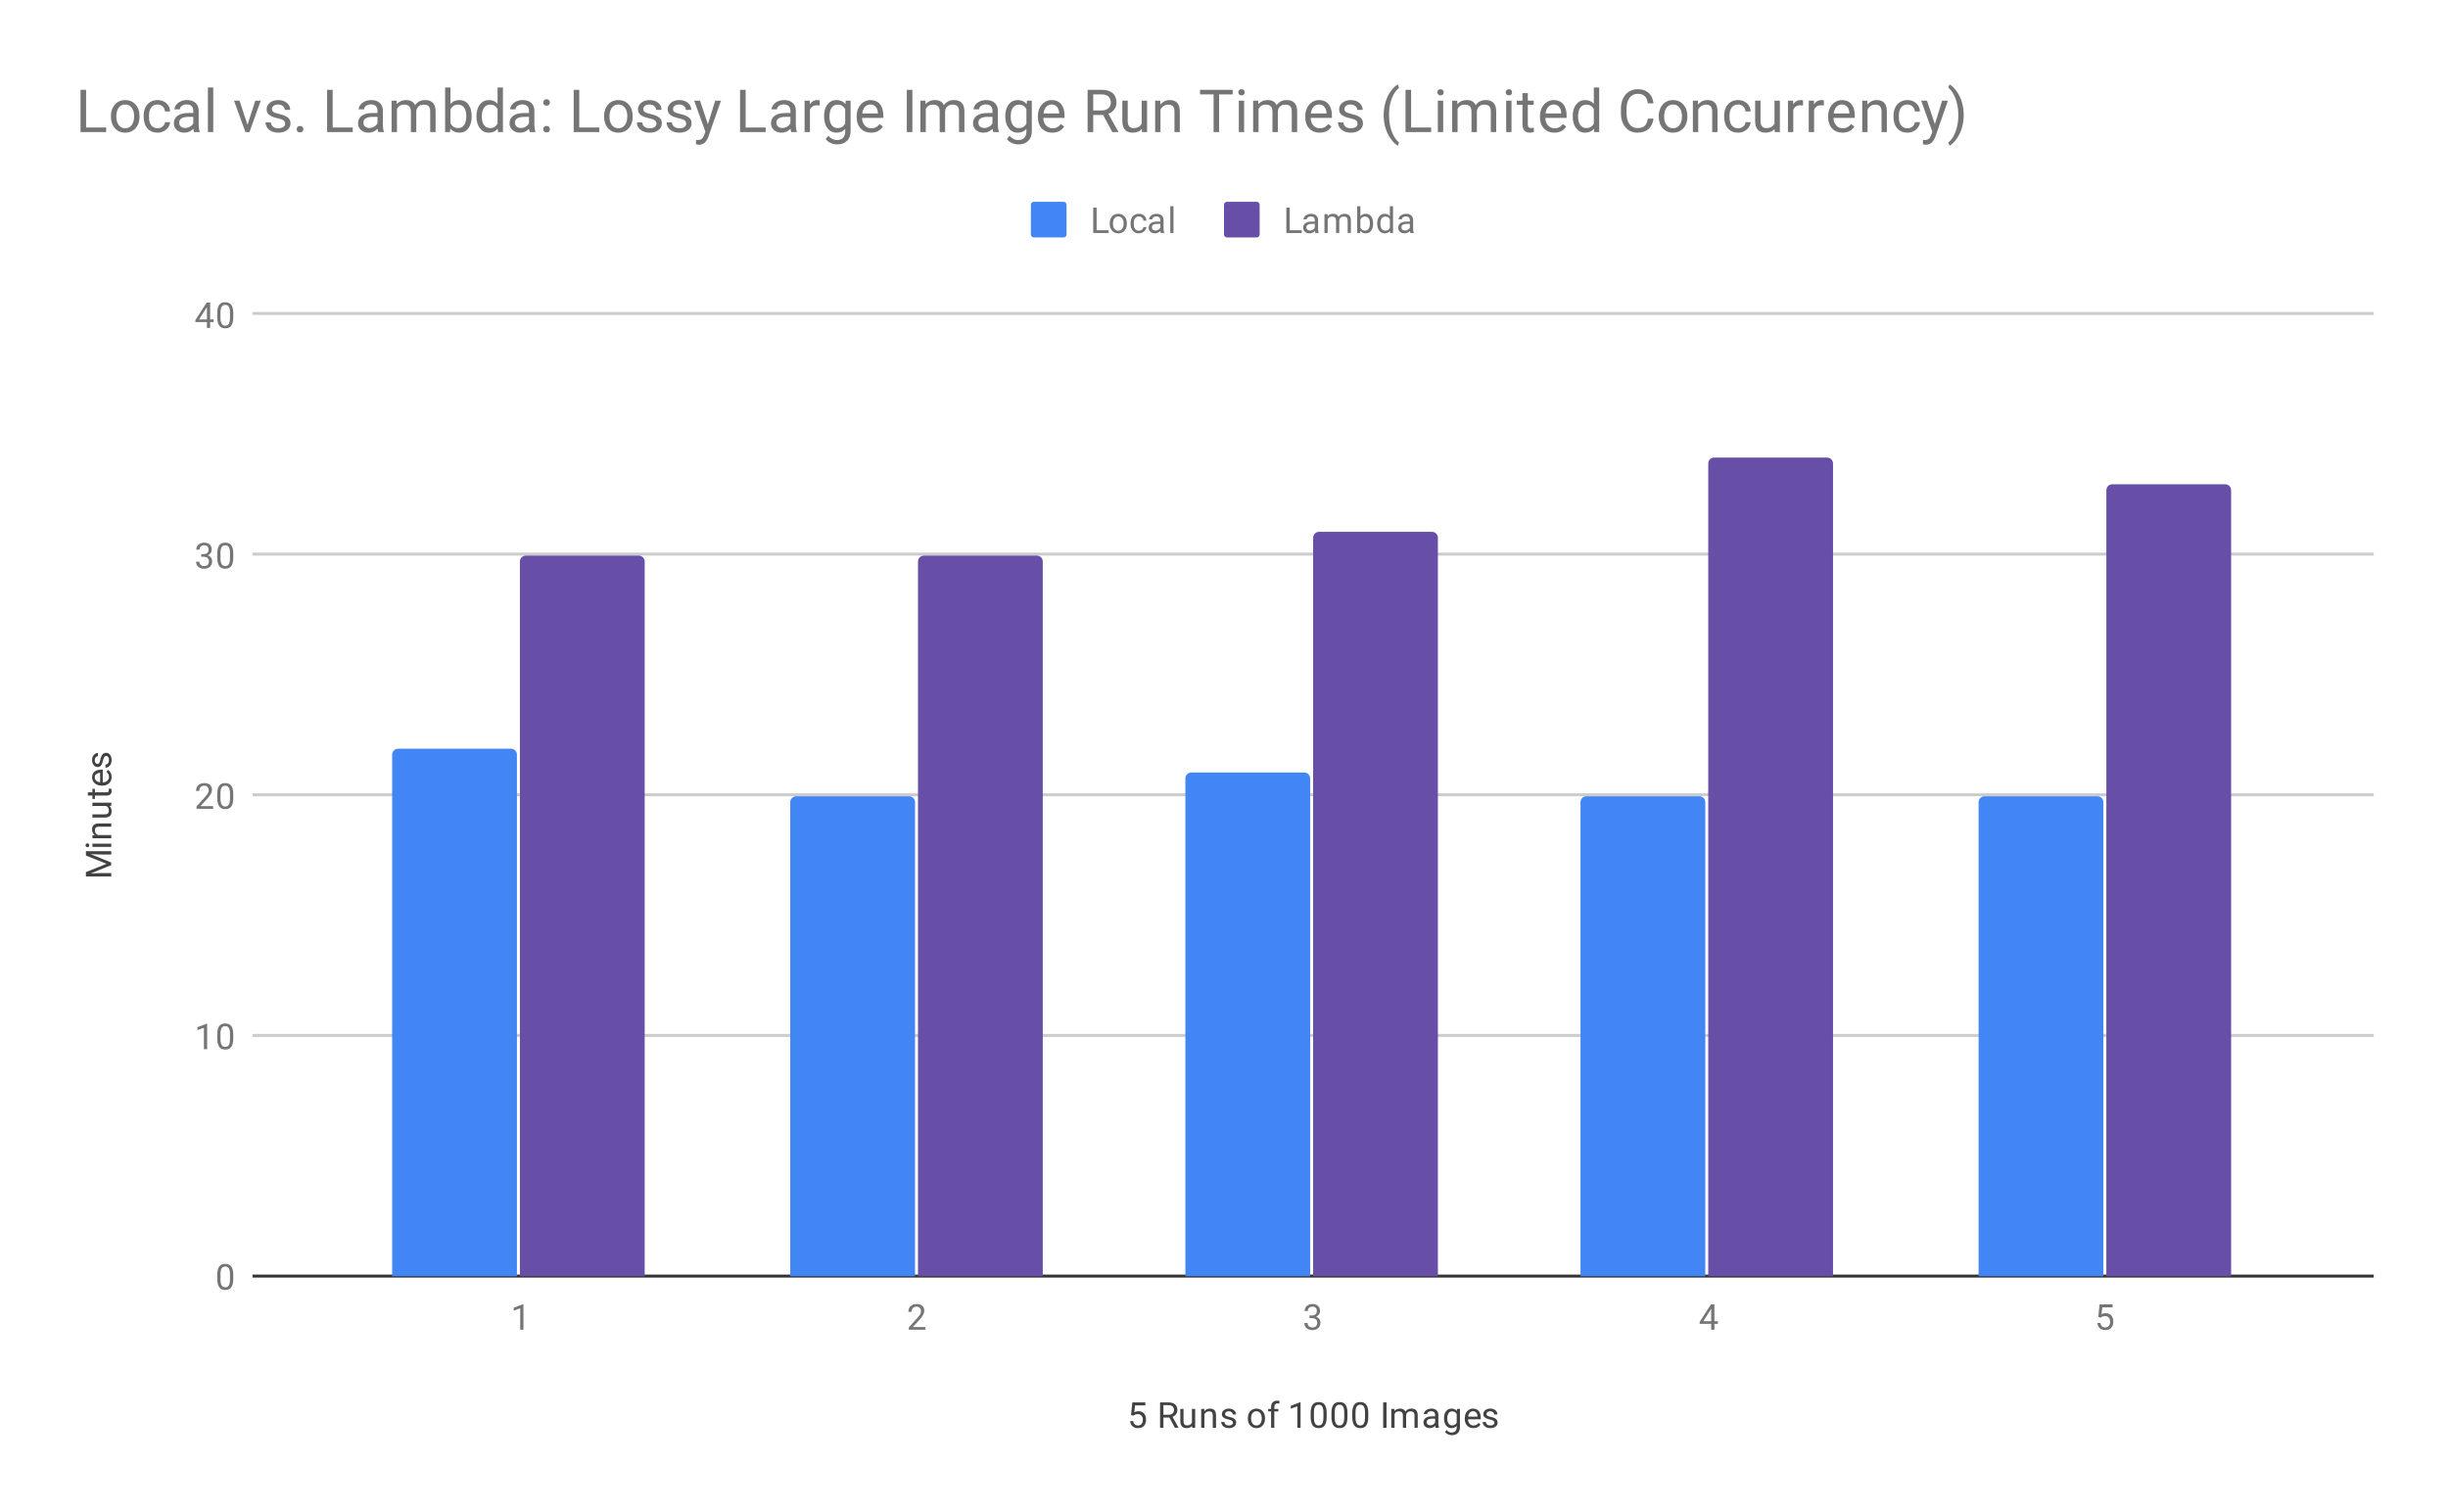 <?xml version="1.0"?>
<svg version="1.1" viewBox="0.0 0.0 824.0 509.0" fill="none" stroke="none" stroke-linecap="square" stroke-miterlimit="10" width="824" height="509" xmlns:xlink="http://www.w3.org/1999/xlink" xmlns="http://www.w3.org/2000/svg"><path fill="#ffffff" d="M0 0L824.0 0L824.0 509.0L0 509.0L0 0Z" fill-rule="nonzero"></path><path stroke="#333333" stroke-width="1.0" stroke-linecap="butt" d="M85.5 429.5L798.5 429.5" fill-rule="nonzero"></path><path stroke="#cccccc" stroke-width="1.0" stroke-linecap="butt" d="M85.5 348.5L798.5 348.5" fill-rule="nonzero"></path><path stroke="#cccccc" stroke-width="1.0" stroke-linecap="butt" d="M85.5 267.5L798.5 267.5" fill-rule="nonzero"></path><path stroke="#cccccc" stroke-width="1.0" stroke-linecap="butt" d="M85.5 186.5L798.5 186.5" fill-rule="nonzero"></path><path stroke="#cccccc" stroke-width="1.0" stroke-linecap="butt" d="M85.5 105.5L798.5 105.5" fill-rule="nonzero"></path><clipPath id="id_0"><path d="M85.45 105.883L798.55 105.883L798.55 429.55L85.45 429.55L85.45 105.883Z" clip-rule="nonzero"></path></clipPath><path stroke="#000000" stroke-width="0.0" stroke-linecap="butt" stroke-opacity="0.0" clip-path="url(#id_0)" d="M174.0 430.0L132.0 430.0L132.0 254.0C132.0 252.895 132.895 252.0 134.0 252.0L172.0 252.0C173.105 252.0 174.0 252.895 174.0 254.0Z" fill-rule="nonzero"></path><path fill="#4285f4" clip-path="url(#id_0)" d="M174.0 430.0L132.0 430.0L132.0 254.0C132.0 252.895 132.895 252.0 134.0 252.0L172.0 252.0C173.105 252.0 174.0 252.895 174.0 254.0Z" fill-rule="nonzero"></path><path stroke="#000000" stroke-width="0.0" stroke-linecap="butt" stroke-opacity="0.0" clip-path="url(#id_0)" d="M308.0 430.0L266.0 430.0L266.0 270.0C266.0 268.895 266.895 268.0 268.0 268.0L306.0 268.0C307.105 268.0 308.0 268.895 308.0 270.0Z" fill-rule="nonzero"></path><path fill="#4285f4" clip-path="url(#id_0)" d="M308.0 430.0L266.0 430.0L266.0 270.0C266.0 268.895 266.895 268.0 268.0 268.0L306.0 268.0C307.105 268.0 308.0 268.895 308.0 270.0Z" fill-rule="nonzero"></path><path stroke="#000000" stroke-width="0.0" stroke-linecap="butt" stroke-opacity="0.0" clip-path="url(#id_0)" d="M441.0 430.0L399.0 430.0L399.0 262.0C399.0 260.895 399.895 260.0 401.0 260.0L439.0 260.0C440.105 260.0 441.0 260.895 441.0 262.0Z" fill-rule="nonzero"></path><path fill="#4285f4" clip-path="url(#id_0)" d="M441.0 430.0L399.0 430.0L399.0 262.0C399.0 260.895 399.895 260.0 401.0 260.0L439.0 260.0C440.105 260.0 441.0 260.895 441.0 262.0Z" fill-rule="nonzero"></path><path stroke="#000000" stroke-width="0.0" stroke-linecap="butt" stroke-opacity="0.0" clip-path="url(#id_0)" d="M574.0 430.0L532.0 430.0L532.0 270.0C532.0 268.895 532.895 268.0 534.0 268.0L572.0 268.0C573.105 268.0 574.0 268.895 574.0 270.0Z" fill-rule="nonzero"></path><path fill="#4285f4" clip-path="url(#id_0)" d="M574.0 430.0L532.0 430.0L532.0 270.0C532.0 268.895 532.895 268.0 534.0 268.0L572.0 268.0C573.105 268.0 574.0 268.895 574.0 270.0Z" fill-rule="nonzero"></path><path stroke="#000000" stroke-width="0.0" stroke-linecap="butt" stroke-opacity="0.0" clip-path="url(#id_0)" d="M708.0 430.0L666.0 430.0L666.0 270.0C666.0 268.895 666.895 268.0 668.0 268.0L706.0 268.0C707.105 268.0 708.0 268.895 708.0 270.0Z" fill-rule="nonzero"></path><path fill="#4285f4" clip-path="url(#id_0)" d="M708.0 430.0L666.0 430.0L666.0 270.0C666.0 268.895 666.895 268.0 668.0 268.0L706.0 268.0C707.105 268.0 708.0 268.895 708.0 270.0Z" fill-rule="nonzero"></path><path stroke="#000000" stroke-width="0.0" stroke-linecap="butt" stroke-opacity="0.0" clip-path="url(#id_0)" d="M217.0 430.0L175.0 430.0L175.0 189.0C175.0 187.895 175.895 187.0 177.0 187.0L215.0 187.0C216.105 187.0 217.0 187.895 217.0 189.0Z" fill-rule="nonzero"></path><path fill="#674ea7" clip-path="url(#id_0)" d="M217.0 430.0L175.0 430.0L175.0 189.0C175.0 187.895 175.895 187.0 177.0 187.0L215.0 187.0C216.105 187.0 217.0 187.895 217.0 189.0Z" fill-rule="nonzero"></path><path stroke="#000000" stroke-width="0.0" stroke-linecap="butt" stroke-opacity="0.0" clip-path="url(#id_0)" d="M351.0 430.0L309.0 430.0L309.0 189.0C309.0 187.895 309.895 187.0 311.0 187.0L349.0 187.0C350.105 187.0 351.0 187.895 351.0 189.0Z" fill-rule="nonzero"></path><path fill="#674ea7" clip-path="url(#id_0)" d="M351.0 430.0L309.0 430.0L309.0 189.0C309.0 187.895 309.895 187.0 311.0 187.0L349.0 187.0C350.105 187.0 351.0 187.895 351.0 189.0Z" fill-rule="nonzero"></path><path stroke="#000000" stroke-width="0.0" stroke-linecap="butt" stroke-opacity="0.0" clip-path="url(#id_0)" d="M484.0 430.0L442.0 430.0L442.0 181.0C442.0 179.895 442.895 179.0 444.0 179.0L482.0 179.0C483.105 179.0 484.0 179.895 484.0 181.0Z" fill-rule="nonzero"></path><path fill="#674ea7" clip-path="url(#id_0)" d="M484.0 430.0L442.0 430.0L442.0 181.0C442.0 179.895 442.895 179.0 444.0 179.0L482.0 179.0C483.105 179.0 484.0 179.895 484.0 181.0Z" fill-rule="nonzero"></path><path stroke="#000000" stroke-width="0.0" stroke-linecap="butt" stroke-opacity="0.0" clip-path="url(#id_0)" d="M617.0 430.0L575.0 430.0L575.0 156.0C575.0 154.895 575.895 154.0 577.0 154.0L615.0 154.0C616.105 154.0 617.0 154.895 617.0 156.0Z" fill-rule="nonzero"></path><path fill="#674ea7" clip-path="url(#id_0)" d="M617.0 430.0L575.0 430.0L575.0 156.0C575.0 154.895 575.895 154.0 577.0 154.0L615.0 154.0C616.105 154.0 617.0 154.895 617.0 156.0Z" fill-rule="nonzero"></path><path stroke="#000000" stroke-width="0.0" stroke-linecap="butt" stroke-opacity="0.0" clip-path="url(#id_0)" d="M751.0 430.0L709.0 430.0L709.0 165.0C709.0 163.895 709.895 163.0 711.0 163.0L749.0 163.0C750.105 163.0 751.0 163.895 751.0 165.0Z" fill-rule="nonzero"></path><path fill="#674ea7" clip-path="url(#id_0)" d="M751.0 430.0L709.0 430.0L709.0 165.0C709.0 163.895 709.895 163.0 711.0 163.0L749.0 163.0C750.105 163.0 751.0 163.895 751.0 165.0Z" fill-rule="nonzero"></path><path fill="#424242" d="M380.703 476.269L381.141 472.019L385.516 472.019L385.516 473.019L382.062 473.019L381.797 475.347Q382.438 474.972 383.234 474.972Q384.391 474.972 385.078 475.753Q385.766 476.519 385.766 477.831Q385.766 479.144 385.047 479.909Q384.344 480.675 383.062 480.675Q381.938 480.675 381.219 480.05Q380.5 479.409 380.406 478.3L381.422 478.3Q381.531 479.034 381.953 479.409Q382.375 479.784 383.062 479.784Q383.812 479.784 384.25 479.269Q384.688 478.753 384.688 477.847Q384.688 476.988 384.219 476.472Q383.75 475.956 382.969 475.956Q382.266 475.956 381.859 476.253L381.578 476.488L380.703 476.269ZM393.625 477.097L391.609 477.097L391.609 480.55L390.484 480.55L390.484 472.019L393.312 472.019Q394.75 472.019 395.516 472.675Q396.297 473.331 396.297 474.581Q396.297 475.378 395.859 475.972Q395.438 476.566 394.672 476.863L396.672 480.472L396.672 480.55L395.469 480.55L393.625 477.097ZM391.609 476.175L393.344 476.175Q394.188 476.175 394.672 475.753Q395.172 475.316 395.172 474.581Q395.172 473.8 394.703 473.378Q394.234 472.956 393.344 472.941L391.609 472.941L391.609 476.175ZM401.234 479.925Q400.609 480.675 399.375 480.675Q398.359 480.675 397.828 480.081Q397.297 479.488 397.297 478.331L397.297 474.206L398.375 474.206L398.375 478.3Q398.375 479.753 399.547 479.753Q400.797 479.753 401.203 478.816L401.203 474.206L402.297 474.206L402.297 480.55L401.266 480.55L401.234 479.925ZM405.344 474.206L405.375 475.003Q406.109 474.097 407.281 474.097Q409.297 474.097 409.312 476.363L409.312 480.55L408.219 480.55L408.219 476.347Q408.219 475.675 407.906 475.347Q407.609 475.019 406.953 475.019Q406.422 475.019 406.016 475.3Q405.625 475.581 405.406 476.034L405.406 480.55L404.328 480.55L404.328 474.206L405.344 474.206ZM415.016 478.863Q415.016 478.425 414.672 478.191Q414.344 477.941 413.516 477.769Q412.703 477.597 412.219 477.347Q411.734 477.097 411.5 476.769Q411.281 476.425 411.281 475.956Q411.281 475.175 411.938 474.644Q412.594 474.097 413.625 474.097Q414.703 474.097 415.359 474.659Q416.031 475.206 416.031 476.066L414.953 476.066Q414.953 475.628 414.562 475.316Q414.188 474.988 413.625 474.988Q413.031 474.988 412.688 475.253Q412.359 475.503 412.359 475.909Q412.359 476.3 412.672 476.503Q412.984 476.706 413.797 476.894Q414.609 477.066 415.109 477.316Q415.609 477.566 415.844 477.925Q416.094 478.284 416.094 478.784Q416.094 479.644 415.406 480.159Q414.734 480.675 413.656 480.675Q412.891 480.675 412.297 480.409Q411.719 480.128 411.391 479.644Q411.062 479.159 411.062 478.597L412.141 478.597Q412.172 479.144 412.578 479.472Q412.984 479.784 413.656 479.784Q414.266 479.784 414.641 479.534Q415.016 479.284 415.016 478.863ZM420.031 477.316Q420.031 476.394 420.391 475.644Q420.766 474.894 421.422 474.503Q422.078 474.097 422.906 474.097Q424.203 474.097 425.0 474.988Q425.812 475.878 425.812 477.378L425.812 477.456Q425.812 478.378 425.453 479.113Q425.094 479.847 424.438 480.269Q423.781 480.675 422.922 480.675Q421.641 480.675 420.828 479.784Q420.031 478.878 420.031 477.394L420.031 477.316ZM421.125 477.456Q421.125 478.503 421.609 479.144Q422.109 479.784 422.922 479.784Q423.75 479.784 424.234 479.144Q424.719 478.488 424.719 477.316Q424.719 476.284 424.219 475.644Q423.734 474.988 422.906 474.988Q422.109 474.988 421.609 475.628Q421.125 476.253 421.125 477.456ZM427.859 480.55L427.859 475.05L426.859 475.05L426.859 474.206L427.859 474.206L427.859 473.566Q427.859 472.534 428.391 471.988Q428.938 471.425 429.938 471.425Q430.312 471.425 430.688 471.519L430.625 472.409Q430.344 472.347 430.047 472.347Q429.516 472.347 429.219 472.659Q428.938 472.972 428.938 473.534L428.938 474.206L430.297 474.206L430.297 475.05L428.938 475.05L428.938 480.55L427.859 480.55ZM437.766 480.55L436.688 480.55L436.688 473.331L434.5 474.128L434.5 473.144L437.609 471.972L437.766 471.972L437.766 480.55ZM446.562 476.909Q446.562 478.816 445.906 479.753Q445.266 480.675 443.875 480.675Q442.516 480.675 441.859 479.769Q441.203 478.863 441.172 477.05L441.172 475.613Q441.172 473.722 441.812 472.816Q442.469 471.894 443.859 471.894Q445.234 471.894 445.891 472.784Q446.547 473.659 446.562 475.503L446.562 476.909ZM445.469 475.425Q445.469 474.05 445.078 473.425Q444.703 472.784 443.859 472.784Q443.031 472.784 442.641 473.425Q442.266 474.05 442.266 475.347L442.266 477.081Q442.266 478.456 442.656 479.128Q443.062 479.784 443.875 479.784Q444.672 479.784 445.062 479.159Q445.453 478.534 445.469 477.206L445.469 475.425ZM453.562 476.909Q453.562 478.816 452.906 479.753Q452.266 480.675 450.875 480.675Q449.516 480.675 448.859 479.769Q448.203 478.863 448.172 477.05L448.172 475.613Q448.172 473.722 448.812 472.816Q449.469 471.894 450.859 471.894Q452.234 471.894 452.891 472.784Q453.547 473.659 453.562 475.503L453.562 476.909ZM452.469 475.425Q452.469 474.05 452.078 473.425Q451.703 472.784 450.859 472.784Q450.031 472.784 449.641 473.425Q449.266 474.05 449.266 475.347L449.266 477.081Q449.266 478.456 449.656 479.128Q450.062 479.784 450.875 479.784Q451.672 479.784 452.062 479.159Q452.453 478.534 452.469 477.206L452.469 475.425ZM460.562 476.909Q460.562 478.816 459.906 479.753Q459.266 480.675 457.875 480.675Q456.516 480.675 455.859 479.769Q455.203 478.863 455.172 477.05L455.172 475.613Q455.172 473.722 455.812 472.816Q456.469 471.894 457.859 471.894Q459.234 471.894 459.891 472.784Q460.547 473.659 460.562 475.503L460.562 476.909ZM459.469 475.425Q459.469 474.05 459.078 473.425Q458.703 472.784 457.859 472.784Q457.031 472.784 456.641 473.425Q456.266 474.05 456.266 475.347L456.266 477.081Q456.266 478.456 456.656 479.128Q457.062 479.784 457.875 479.784Q458.672 479.784 459.062 479.159Q459.453 478.534 459.469 477.206L459.469 475.425ZM466.703 480.55L465.578 480.55L465.578 472.019L466.703 472.019L466.703 480.55ZM469.344 474.206L469.375 474.909Q470.062 474.097 471.25 474.097Q472.578 474.097 473.062 475.113Q473.375 474.659 473.875 474.378Q474.391 474.097 475.078 474.097Q477.172 474.097 477.203 476.3L477.203 480.55L476.125 480.55L476.125 476.363Q476.125 475.691 475.812 475.363Q475.5 475.019 474.766 475.019Q474.156 475.019 473.75 475.378Q473.359 475.738 473.297 476.347L473.297 480.55L472.219 480.55L472.219 476.394Q472.219 475.019 470.859 475.019Q469.797 475.019 469.406 475.925L469.406 480.55L468.312 480.55L468.312 474.206L469.344 474.206ZM483.234 480.55Q483.141 480.363 483.078 479.878Q482.328 480.675 481.281 480.675Q480.344 480.675 479.734 480.144Q479.141 479.613 479.141 478.784Q479.141 477.8 479.891 477.253Q480.641 476.706 482.016 476.706L483.062 476.706L483.062 476.206Q483.062 475.644 482.719 475.316Q482.391 474.972 481.719 474.972Q481.141 474.972 480.75 475.269Q480.359 475.55 480.359 475.972L479.266 475.972Q479.266 475.488 479.594 475.05Q479.938 474.613 480.516 474.363Q481.094 474.097 481.781 474.097Q482.891 474.097 483.5 474.644Q484.125 475.191 484.156 476.144L484.156 479.066Q484.156 479.941 484.375 480.456L484.375 480.55L483.234 480.55ZM481.438 479.722Q481.953 479.722 482.406 479.456Q482.859 479.191 483.062 478.769L483.062 477.472L482.219 477.472Q480.219 477.472 480.219 478.644Q480.219 479.144 480.562 479.441Q480.906 479.722 481.438 479.722ZM486.062 477.331Q486.062 475.847 486.75 474.972Q487.438 474.097 488.562 474.097Q489.719 474.097 490.375 474.909L490.422 474.206L491.422 474.206L491.422 480.394Q491.422 481.628 490.688 482.331Q489.953 483.05 488.734 483.05Q488.047 483.05 487.391 482.753Q486.734 482.456 486.391 481.956L486.953 481.3Q487.641 482.159 488.656 482.159Q489.438 482.159 489.875 481.706Q490.328 481.269 490.328 480.456L490.328 479.909Q489.672 480.675 488.547 480.675Q487.438 480.675 486.75 479.784Q486.062 478.878 486.062 477.331ZM487.156 477.456Q487.156 478.519 487.594 479.144Q488.031 479.753 488.828 479.753Q489.844 479.753 490.328 478.816L490.328 475.925Q489.828 475.019 488.828 475.019Q488.047 475.019 487.594 475.628Q487.156 476.238 487.156 477.456ZM495.953 480.675Q494.656 480.675 493.844 479.831Q493.047 478.972 493.047 477.55L493.047 477.363Q493.047 476.409 493.406 475.675Q493.766 474.925 494.406 474.519Q495.062 474.097 495.812 474.097Q497.047 474.097 497.734 474.909Q498.422 475.722 498.422 477.238L498.422 477.691L494.125 477.691Q494.156 478.628 494.672 479.206Q495.203 479.784 496.016 479.784Q496.578 479.784 496.969 479.55Q497.375 479.316 497.688 478.925L498.344 479.441Q497.547 480.675 495.953 480.675ZM495.812 474.988Q495.156 474.988 494.703 475.472Q494.266 475.941 494.172 476.8L497.344 476.8L497.344 476.722Q497.297 475.894 496.891 475.441Q496.5 474.988 495.812 474.988ZM503.016 478.863Q503.016 478.425 502.672 478.191Q502.344 477.941 501.516 477.769Q500.703 477.597 500.219 477.347Q499.734 477.097 499.5 476.769Q499.281 476.425 499.281 475.956Q499.281 475.175 499.938 474.644Q500.594 474.097 501.625 474.097Q502.703 474.097 503.359 474.659Q504.031 475.206 504.031 476.066L502.953 476.066Q502.953 475.628 502.562 475.316Q502.188 474.988 501.625 474.988Q501.031 474.988 500.688 475.253Q500.359 475.503 500.359 475.909Q500.359 476.3 500.672 476.503Q500.984 476.706 501.797 476.894Q502.609 477.066 503.109 477.316Q503.609 477.566 503.844 477.925Q504.094 478.284 504.094 478.784Q504.094 479.644 503.406 480.159Q502.734 480.675 501.656 480.675Q500.891 480.675 500.297 480.409Q499.719 480.128 499.391 479.644Q499.062 479.159 499.062 478.597L500.141 478.597Q500.172 479.144 500.578 479.472Q500.984 479.784 501.656 479.784Q502.266 479.784 502.641 479.534Q503.016 479.284 503.016 478.863Z" fill-rule="nonzero"></path><path fill="#424242" d="M28.919 293.529L35.872 290.732L28.919 287.951L28.919 286.482L37.45 286.482L37.45 287.607L34.122 287.607L30.544 287.498L37.45 290.31L37.45 291.17L30.559 293.967L34.122 293.857L37.45 293.857L37.45 294.982L28.919 294.982L28.919 293.529ZM37.45 283.967L37.45 285.045L31.106 285.045L31.106 283.967L37.45 283.967ZM29.434 285.139Q29.169 285.139 28.981 284.982Q28.794 284.81 28.794 284.498Q28.794 284.185 28.981 284.029Q29.169 283.857 29.434 283.857Q29.684 283.857 29.872 284.029Q30.044 284.185 30.044 284.498Q30.044 284.81 29.872 284.982Q29.684 285.139 29.434 285.139ZM31.106 281.123L31.903 281.092Q30.997 280.357 30.997 279.185Q30.997 277.17 33.262 277.154L37.45 277.154L37.45 278.248L33.247 278.248Q32.575 278.248 32.247 278.56Q31.919 278.857 31.919 279.514Q31.919 280.045 32.2 280.451Q32.481 280.842 32.934 281.06L37.45 281.06L37.45 282.139L31.106 282.139L31.106 281.123ZM36.825 271.232Q37.575 271.857 37.575 273.092Q37.575 274.107 36.981 274.639Q36.387 275.17 35.231 275.17L31.106 275.17L31.106 274.092L35.2 274.092Q36.653 274.092 36.653 272.92Q36.653 271.67 35.716 271.264L31.106 271.264L31.106 270.17L37.45 270.17L37.45 271.201L36.825 271.232ZM29.575 266.67L31.106 266.67L31.106 265.498L31.95 265.498L31.95 266.67L35.872 266.67Q36.262 266.67 36.45 266.514Q36.637 266.357 36.637 265.982Q36.637 265.795 36.575 265.467L37.45 265.467Q37.575 265.889 37.575 266.295Q37.575 267.014 37.137 267.389Q36.684 267.764 35.872 267.764L31.95 267.764L31.95 268.92L31.106 268.92L31.106 267.764L29.575 267.764L29.575 266.67ZM37.575 261.514Q37.575 262.81 36.731 263.623Q35.872 264.42 34.45 264.42L34.262 264.42Q33.309 264.42 32.575 264.06Q31.825 263.701 31.419 263.06Q30.997 262.404 30.997 261.654Q30.997 260.42 31.809 259.732Q32.622 259.045 34.137 259.045L34.591 259.045L34.591 263.342Q35.528 263.31 36.106 262.795Q36.684 262.264 36.684 261.451Q36.684 260.889 36.45 260.498Q36.216 260.092 35.825 259.779L36.341 259.123Q37.575 259.92 37.575 261.514ZM31.887 261.654Q31.887 262.31 32.372 262.764Q32.841 263.201 33.7 263.295L33.7 260.123L33.622 260.123Q32.794 260.17 32.341 260.576Q31.887 260.967 31.887 261.654ZM35.762 254.451Q35.325 254.451 35.091 254.795Q34.841 255.123 34.669 255.951Q34.497 256.764 34.247 257.248Q33.997 257.732 33.669 257.967Q33.325 258.185 32.856 258.185Q32.075 258.185 31.544 257.529Q30.997 256.873 30.997 255.842Q30.997 254.764 31.559 254.107Q32.106 253.435 32.966 253.435L32.966 254.514Q32.528 254.514 32.216 254.904Q31.887 255.279 31.887 255.842Q31.887 256.435 32.153 256.779Q32.403 257.107 32.809 257.107Q33.2 257.107 33.403 256.795Q33.606 256.482 33.794 255.67Q33.966 254.857 34.216 254.357Q34.466 253.857 34.825 253.623Q35.184 253.373 35.684 253.373Q36.544 253.373 37.059 254.06Q37.575 254.732 37.575 255.81Q37.575 256.576 37.309 257.17Q37.028 257.748 36.544 258.076Q36.059 258.404 35.497 258.404L35.497 257.326Q36.044 257.295 36.372 256.889Q36.684 256.482 36.684 255.81Q36.684 255.201 36.434 254.826Q36.184 254.451 35.762 254.451Z" fill-rule="nonzero"></path><path fill="#757575" d="M78.513 430.409Q78.513 432.316 77.856 433.253Q77.216 434.175 75.825 434.175Q74.466 434.175 73.809 433.269Q73.153 432.363 73.122 430.55L73.122 429.113Q73.122 427.222 73.763 426.316Q74.419 425.394 75.809 425.394Q77.184 425.394 77.841 426.284Q78.497 427.159 78.513 429.003L78.513 430.409ZM77.419 428.925Q77.419 427.55 77.028 426.925Q76.653 426.284 75.809 426.284Q74.981 426.284 74.591 426.925Q74.216 427.55 74.216 428.847L74.216 430.581Q74.216 431.956 74.606 432.628Q75.013 433.284 75.825 433.284Q76.622 433.284 77.013 432.659Q77.403 432.034 77.419 430.706L77.419 428.925Z" fill-rule="nonzero"></path><path fill="#757575" d="M69.716 353.133L68.638 353.133L68.638 345.915L66.45 346.711L66.45 345.727L69.559 344.555L69.716 344.555L69.716 353.133ZM78.513 349.493Q78.513 351.399 77.856 352.336Q77.216 353.258 75.825 353.258Q74.466 353.258 73.809 352.352Q73.153 351.446 73.122 349.633L73.122 348.196Q73.122 346.305 73.763 345.399Q74.419 344.477 75.809 344.477Q77.184 344.477 77.841 345.368Q78.497 346.243 78.513 348.086L78.513 349.493ZM77.419 348.008Q77.419 346.633 77.028 346.008Q76.653 345.368 75.809 345.368Q74.981 345.368 74.591 346.008Q74.216 346.633 74.216 347.93L74.216 349.665Q74.216 351.04 74.606 351.711Q75.013 352.368 75.825 352.368Q76.622 352.368 77.013 351.743Q77.403 351.118 77.419 349.79L77.419 348.008Z" fill-rule="nonzero"></path><path fill="#757575" d="M71.747 272.217L66.153 272.217L66.153 271.435L69.106 268.154Q69.763 267.404 70.013 266.951Q70.263 266.482 70.263 265.982Q70.263 265.31 69.856 264.889Q69.466 264.451 68.778 264.451Q67.981 264.451 67.528 264.92Q67.075 265.373 67.075 266.201L65.997 266.201Q65.997 265.014 66.747 264.295Q67.513 263.56 68.778 263.56Q69.981 263.56 70.669 264.185Q71.356 264.81 71.356 265.857Q71.356 267.107 69.747 268.857L67.466 271.326L71.747 271.326L71.747 272.217ZM78.513 268.576Q78.513 270.482 77.856 271.42Q77.216 272.342 75.825 272.342Q74.466 272.342 73.809 271.435Q73.153 270.529 73.122 268.717L73.122 267.279Q73.122 265.389 73.763 264.482Q74.419 263.56 75.809 263.56Q77.184 263.56 77.841 264.451Q78.497 265.326 78.513 267.17L78.513 268.576ZM77.419 267.092Q77.419 265.717 77.028 265.092Q76.653 264.451 75.809 264.451Q74.981 264.451 74.591 265.092Q74.216 265.717 74.216 267.014L74.216 268.748Q74.216 270.123 74.606 270.795Q75.013 271.451 75.825 271.451Q76.622 271.451 77.013 270.826Q77.403 270.201 77.419 268.873L77.419 267.092Z" fill-rule="nonzero"></path><path fill="#757575" d="M67.731 186.503L68.544 186.503Q69.325 186.488 69.763 186.097Q70.2 185.706 70.2 185.034Q70.2 183.534 68.7 183.534Q67.997 183.534 67.575 183.941Q67.169 184.347 67.169 185.003L66.075 185.003Q66.075 183.988 66.809 183.316Q67.559 182.644 68.7 182.644Q69.903 182.644 70.591 183.284Q71.278 183.925 71.278 185.066Q71.278 185.628 70.919 186.144Q70.559 186.659 69.934 186.925Q70.638 187.144 71.013 187.659Q71.403 188.175 71.403 188.925Q71.403 190.066 70.653 190.753Q69.903 191.425 68.7 191.425Q67.513 191.425 66.747 190.769Q65.997 190.113 65.997 189.05L67.091 189.05Q67.091 189.722 67.528 190.128Q67.966 190.534 68.716 190.534Q69.497 190.534 69.903 190.128Q70.325 189.706 70.325 188.941Q70.325 188.206 69.872 187.816Q69.419 187.409 68.544 187.394L67.731 187.394L67.731 186.503ZM78.513 187.659Q78.513 189.566 77.856 190.503Q77.216 191.425 75.825 191.425Q74.466 191.425 73.809 190.519Q73.153 189.613 73.122 187.8L73.122 186.363Q73.122 184.472 73.763 183.566Q74.419 182.644 75.809 182.644Q77.184 182.644 77.841 183.534Q78.497 184.409 78.513 186.253L78.513 187.659ZM77.419 186.175Q77.419 184.8 77.028 184.175Q76.653 183.534 75.809 183.534Q74.981 183.534 74.591 184.175Q74.216 184.8 74.216 186.097L74.216 187.831Q74.216 189.206 74.606 189.878Q75.013 190.534 75.825 190.534Q76.622 190.534 77.013 189.909Q77.403 189.284 77.419 187.956L77.419 186.175Z" fill-rule="nonzero"></path><path fill="#757575" d="M70.731 107.524L71.919 107.524L71.919 108.399L70.731 108.399L70.731 110.383L69.653 110.383L69.653 108.399L65.763 108.399L65.763 107.758L69.575 101.852L70.731 101.852L70.731 107.524ZM66.997 107.524L69.653 107.524L69.653 103.336L69.513 103.571L66.997 107.524ZM78.513 106.743Q78.513 108.649 77.856 109.586Q77.216 110.508 75.825 110.508Q74.466 110.508 73.809 109.602Q73.153 108.696 73.122 106.883L73.122 105.446Q73.122 103.555 73.763 102.649Q74.419 101.727 75.809 101.727Q77.184 101.727 77.841 102.618Q78.497 103.493 78.513 105.336L78.513 106.743ZM77.419 105.258Q77.419 103.883 77.028 103.258Q76.653 102.618 75.809 102.618Q74.981 102.618 74.591 103.258Q74.216 103.883 74.216 105.18L74.216 106.915Q74.216 108.29 74.606 108.961Q75.013 109.618 75.825 109.618Q76.622 109.618 77.013 108.993Q77.403 108.368 77.419 107.04L77.419 105.258Z" fill-rule="nonzero"></path><path fill="#757575" d="M176.186 447.55L175.108 447.55L175.108 440.331L172.921 441.128L172.921 440.144L176.03 438.972L176.186 438.972L176.186 447.55Z" fill-rule="nonzero"></path><path fill="#757575" d="M311.507 447.55L305.913 447.55L305.913 446.769L308.867 443.488Q309.523 442.738 309.773 442.284Q310.023 441.816 310.023 441.316Q310.023 440.644 309.617 440.222Q309.226 439.784 308.538 439.784Q307.742 439.784 307.288 440.253Q306.835 440.706 306.835 441.534L305.757 441.534Q305.757 440.347 306.507 439.628Q307.273 438.894 308.538 438.894Q309.742 438.894 310.429 439.519Q311.117 440.144 311.117 441.191Q311.117 442.441 309.507 444.191L307.226 446.659L311.507 446.659L311.507 447.55Z" fill-rule="nonzero"></path><path fill="#757575" d="M440.781 442.753L441.594 442.753Q442.375 442.738 442.812 442.347Q443.25 441.956 443.25 441.284Q443.25 439.784 441.75 439.784Q441.047 439.784 440.625 440.191Q440.219 440.597 440.219 441.253L439.125 441.253Q439.125 440.238 439.859 439.566Q440.609 438.894 441.75 438.894Q442.953 438.894 443.641 439.534Q444.328 440.175 444.328 441.316Q444.328 441.878 443.969 442.394Q443.609 442.909 442.984 443.175Q443.688 443.394 444.062 443.909Q444.453 444.425 444.453 445.175Q444.453 446.316 443.703 447.003Q442.953 447.675 441.75 447.675Q440.562 447.675 439.797 447.019Q439.047 446.363 439.047 445.3L440.141 445.3Q440.141 445.972 440.578 446.378Q441.016 446.784 441.766 446.784Q442.547 446.784 442.953 446.378Q443.375 445.956 443.375 445.191Q443.375 444.456 442.922 444.066Q442.469 443.659 441.594 443.644L440.781 443.644L440.781 442.753Z" fill-rule="nonzero"></path><path fill="#757575" d="M577.071 444.691L578.259 444.691L578.259 445.566L577.071 445.566L577.071 447.55L575.993 447.55L575.993 445.566L572.102 445.566L572.102 444.925L575.915 439.019L577.071 439.019L577.071 444.691ZM573.337 444.691L575.993 444.691L575.993 440.503L575.852 440.738L573.337 444.691Z" fill-rule="nonzero"></path><path fill="#757575" d="M706.283 443.269L706.72 439.019L711.095 439.019L711.095 440.019L707.642 440.019L707.376 442.347Q708.017 441.972 708.814 441.972Q709.97 441.972 710.658 442.753Q711.345 443.519 711.345 444.831Q711.345 446.144 710.626 446.909Q709.923 447.675 708.642 447.675Q707.517 447.675 706.798 447.05Q706.079 446.409 705.986 445.3L707.001 445.3Q707.111 446.034 707.533 446.409Q707.954 446.784 708.642 446.784Q709.392 446.784 709.829 446.269Q710.267 445.753 710.267 444.847Q710.267 443.988 709.798 443.472Q709.329 442.956 708.548 442.956Q707.845 442.956 707.439 443.253L707.158 443.488L706.283 443.269Z" fill-rule="nonzero"></path><path fill="#4285f4" d="M347.0 68.917C347.0 68.364 347.448 67.917 348.0 67.917L358.0 67.917C358.552 67.917 359.0 68.364 359.0 68.917L359.0 78.917C359.0 79.469 358.552 79.917 358.0 79.917L348.0 79.917C347.448 79.917 347.0 79.469 347.0 78.917Z" fill-rule="nonzero"></path><path fill="#757575" d="M369.125 77.495L373.172 77.495L373.172 78.417L367.984 78.417L367.984 69.885L369.125 69.885L369.125 77.495ZM373.531 75.182Q373.531 74.26 373.891 73.51Q374.266 72.76 374.922 72.37Q375.578 71.964 376.406 71.964Q377.703 71.964 378.5 72.854Q379.312 73.745 379.312 75.245L379.312 75.323Q379.312 76.245 378.953 76.979Q378.594 77.714 377.938 78.135Q377.281 78.542 376.422 78.542Q375.141 78.542 374.328 77.651Q373.531 76.745 373.531 75.26L373.531 75.182ZM374.625 75.323Q374.625 76.37 375.109 77.01Q375.609 77.651 376.422 77.651Q377.25 77.651 377.734 77.01Q378.219 76.354 378.219 75.182Q378.219 74.151 377.719 73.51Q377.234 72.854 376.406 72.854Q375.609 72.854 375.109 73.495Q374.625 74.12 374.625 75.323ZM383.359 77.651Q383.938 77.651 384.375 77.307Q384.812 76.948 384.859 76.417L385.891 76.417Q385.859 76.964 385.5 77.464Q385.156 77.948 384.578 78.245Q384.016 78.542 383.359 78.542Q382.062 78.542 381.297 77.682Q380.547 76.807 380.547 75.307L380.547 75.12Q380.547 74.198 380.875 73.479Q381.219 72.76 381.844 72.37Q382.484 71.964 383.359 71.964Q384.422 71.964 385.125 72.604Q385.844 73.229 385.891 74.26L384.859 74.26Q384.812 73.635 384.391 73.245Q383.969 72.854 383.359 72.854Q382.531 72.854 382.078 73.448Q381.625 74.042 381.625 75.167L381.625 75.37Q381.625 76.464 382.078 77.057Q382.531 77.651 383.359 77.651ZM390.734 78.417Q390.641 78.229 390.578 77.745Q389.828 78.542 388.781 78.542Q387.844 78.542 387.234 78.01Q386.641 77.479 386.641 76.651Q386.641 75.667 387.391 75.12Q388.141 74.573 389.516 74.573L390.562 74.573L390.562 74.073Q390.562 73.51 390.219 73.182Q389.891 72.839 389.219 72.839Q388.641 72.839 388.25 73.135Q387.859 73.417 387.859 73.839L386.766 73.839Q386.766 73.354 387.094 72.917Q387.438 72.479 388.016 72.229Q388.594 71.964 389.281 71.964Q390.391 71.964 391.0 72.51Q391.625 73.057 391.656 74.01L391.656 76.932Q391.656 77.807 391.875 78.323L391.875 78.417L390.734 78.417ZM388.938 77.589Q389.453 77.589 389.906 77.323Q390.359 77.057 390.562 76.635L390.562 75.339L389.719 75.339Q387.719 75.339 387.719 76.51Q387.719 77.01 388.062 77.307Q388.406 77.589 388.938 77.589ZM395.0 78.417L393.922 78.417L393.922 69.417L395.0 69.417L395.0 78.417Z" fill-rule="nonzero"></path><path fill="#674ea7" d="M412.0 68.917C412.0 68.364 412.448 67.917 413.0 67.917L423.0 67.917C423.552 67.917 424.0 68.364 424.0 68.917L424.0 78.917C424.0 79.469 423.552 79.917 423.0 79.917L413.0 79.917C412.448 79.917 412.0 79.469 412.0 78.917Z" fill-rule="nonzero"></path><path fill="#757575" d="M434.125 77.495L438.172 77.495L438.172 78.417L432.984 78.417L432.984 69.885L434.125 69.885L434.125 77.495ZM442.734 78.417Q442.641 78.229 442.578 77.745Q441.828 78.542 440.781 78.542Q439.844 78.542 439.234 78.01Q438.641 77.479 438.641 76.651Q438.641 75.667 439.391 75.12Q440.141 74.573 441.516 74.573L442.562 74.573L442.562 74.073Q442.562 73.51 442.219 73.182Q441.891 72.839 441.219 72.839Q440.641 72.839 440.25 73.135Q439.859 73.417 439.859 73.839L438.766 73.839Q438.766 73.354 439.094 72.917Q439.438 72.479 440.016 72.229Q440.594 71.964 441.281 71.964Q442.391 71.964 443.0 72.51Q443.625 73.057 443.656 74.01L443.656 76.932Q443.656 77.807 443.875 78.323L443.875 78.417L442.734 78.417ZM440.938 77.589Q441.453 77.589 441.906 77.323Q442.359 77.057 442.562 76.635L442.562 75.339L441.719 75.339Q439.719 75.339 439.719 76.51Q439.719 77.01 440.062 77.307Q440.406 77.589 440.938 77.589ZM446.844 72.073L446.875 72.776Q447.562 71.964 448.75 71.964Q450.078 71.964 450.562 72.979Q450.875 72.526 451.375 72.245Q451.891 71.964 452.578 71.964Q454.672 71.964 454.703 74.167L454.703 78.417L453.625 78.417L453.625 74.229Q453.625 73.557 453.312 73.229Q453.0 72.885 452.266 72.885Q451.656 72.885 451.25 73.245Q450.859 73.604 450.797 74.214L450.797 78.417L449.719 78.417L449.719 74.26Q449.719 72.885 448.359 72.885Q447.297 72.885 446.906 73.792L446.906 78.417L445.812 78.417L445.812 72.073L446.844 72.073ZM462.188 75.323Q462.188 76.776 461.516 77.667Q460.859 78.542 459.734 78.542Q458.531 78.542 457.875 77.682L457.812 78.417L456.828 78.417L456.828 69.417L457.906 69.417L457.906 72.776Q458.562 71.964 459.719 71.964Q460.875 71.964 461.531 72.839Q462.188 73.698 462.188 75.229L462.188 75.323ZM461.109 75.198Q461.109 74.089 460.672 73.495Q460.25 72.885 459.453 72.885Q458.375 72.885 457.906 73.87L457.906 76.62Q458.406 77.62 459.453 77.62Q460.234 77.62 460.672 77.01Q461.109 76.401 461.109 75.198ZM463.562 75.198Q463.562 73.729 464.25 72.854Q464.938 71.964 466.062 71.964Q467.172 71.964 467.828 72.714L467.828 69.417L468.906 69.417L468.906 78.417L467.906 78.417L467.859 77.729Q467.203 78.542 466.047 78.542Q464.953 78.542 464.25 77.635Q463.562 76.729 463.562 75.276L463.562 75.198ZM464.641 75.323Q464.641 76.401 465.078 77.01Q465.531 77.62 466.312 77.62Q467.344 77.62 467.828 76.682L467.828 73.776Q467.344 72.885 466.328 72.885Q465.531 72.885 465.078 73.495Q464.641 74.104 464.641 75.323ZM474.734 78.417Q474.641 78.229 474.578 77.745Q473.828 78.542 472.781 78.542Q471.844 78.542 471.234 78.01Q470.641 77.479 470.641 76.651Q470.641 75.667 471.391 75.12Q472.141 74.573 473.516 74.573L474.562 74.573L474.562 74.073Q474.562 73.51 474.219 73.182Q473.891 72.839 473.219 72.839Q472.641 72.839 472.25 73.135Q471.859 73.417 471.859 73.839L470.766 73.839Q470.766 73.354 471.094 72.917Q471.438 72.479 472.016 72.229Q472.594 71.964 473.281 71.964Q474.391 71.964 475.0 72.51Q475.625 73.057 475.656 74.01L475.656 76.932Q475.656 77.807 475.875 78.323L475.875 78.417L474.734 78.417ZM472.938 77.589Q473.453 77.589 473.906 77.323Q474.359 77.057 474.562 76.635L474.562 75.339L473.719 75.339Q471.719 75.339 471.719 76.51Q471.719 77.01 472.062 77.307Q472.406 77.589 472.938 77.589Z" fill-rule="nonzero"></path><path fill="#757575" d="M28.981 42.919L35.731 42.919L35.731 44.45L27.106 44.45L27.106 30.231L28.981 30.231L28.981 42.919ZM37.341 39.075Q37.341 37.513 37.95 36.278Q38.559 35.028 39.638 34.356Q40.731 33.684 42.138 33.684Q44.294 33.684 45.622 35.184Q46.966 36.669 46.966 39.153L46.966 39.278Q46.966 40.825 46.372 42.059Q45.778 43.278 44.669 43.966Q43.575 44.653 42.153 44.653Q40.013 44.653 38.669 43.153Q37.341 41.653 37.341 39.2L37.341 39.075ZM39.153 39.278Q39.153 41.044 39.966 42.106Q40.794 43.169 42.153 43.169Q43.528 43.169 44.341 42.091Q45.153 41.013 45.153 39.075Q45.153 37.325 44.325 36.247Q43.497 35.169 42.138 35.169Q40.794 35.169 39.966 36.231Q39.153 37.294 39.153 39.278ZM53.059 43.169Q54.028 43.169 54.747 42.591Q55.466 41.997 55.544 41.122L57.263 41.122Q57.2 42.028 56.622 42.856Q56.059 43.669 55.091 44.169Q54.138 44.653 53.059 44.653Q50.903 44.653 49.622 43.216Q48.356 41.763 48.356 39.263L48.356 38.966Q48.356 37.419 48.919 36.216Q49.481 35.013 50.544 34.356Q51.606 33.684 53.044 33.684Q54.825 33.684 55.997 34.747Q57.184 35.809 57.263 37.513L55.544 37.513Q55.466 36.497 54.763 35.841Q54.075 35.169 53.044 35.169Q51.669 35.169 50.903 36.169Q50.153 37.153 50.153 39.028L50.153 39.372Q50.153 41.2 50.903 42.184Q51.653 43.169 53.059 43.169ZM65.341 44.45Q65.184 44.138 65.091 43.341Q63.825 44.653 62.075 44.653Q60.513 44.653 59.513 43.763Q58.513 42.872 58.513 41.513Q58.513 39.872 59.763 38.966Q61.028 38.044 63.294 38.044L65.059 38.044L65.059 37.216Q65.059 36.263 64.481 35.7Q63.919 35.138 62.825 35.138Q61.856 35.138 61.2 35.638Q60.544 36.122 60.544 36.809L58.731 36.809Q58.731 36.028 59.294 35.294Q59.856 34.544 60.809 34.122Q61.778 33.684 62.934 33.684Q64.763 33.684 65.794 34.606Q66.825 35.513 66.872 37.122L66.872 41.981Q66.872 43.434 67.231 44.294L67.231 44.45L65.341 44.45ZM62.341 43.075Q63.2 43.075 63.95 42.638Q64.716 42.2 65.059 41.497L65.059 39.325L63.638 39.325Q60.325 39.325 60.325 41.263Q60.325 42.122 60.888 42.606Q61.45 43.075 62.341 43.075ZM71.778 44.45L69.981 44.45L69.981 29.45L71.778 29.45L71.778 44.45ZM83.309 41.997L85.919 33.888L87.763 33.888L83.981 44.45L82.606 44.45L78.778 33.888L80.622 33.888L83.309 41.997ZM95.966 41.653Q95.966 40.919 95.419 40.513Q94.872 40.106 93.497 39.809Q92.122 39.513 91.309 39.106Q90.513 38.7 90.122 38.138Q89.747 37.559 89.747 36.778Q89.747 35.481 90.841 34.591Q91.934 33.684 93.653 33.684Q95.45 33.684 96.559 34.622Q97.684 35.544 97.684 36.981L95.856 36.981Q95.856 36.247 95.231 35.716Q94.606 35.169 93.653 35.169Q92.653 35.169 92.091 35.606Q91.544 36.028 91.544 36.731Q91.544 37.372 92.059 37.716Q92.575 38.044 93.934 38.356Q95.294 38.653 96.122 39.075Q96.966 39.481 97.372 40.075Q97.778 40.669 97.778 41.513Q97.778 42.934 96.638 43.794Q95.513 44.653 93.7 44.653Q92.434 44.653 91.45 44.2Q90.481 43.747 89.919 42.95Q89.372 42.138 89.372 41.2L91.184 41.2Q91.231 42.106 91.903 42.638Q92.591 43.169 93.7 43.169Q94.731 43.169 95.341 42.763Q95.966 42.341 95.966 41.653ZM99.856 43.497Q99.856 43.028 100.138 42.716Q100.419 42.403 100.966 42.403Q101.528 42.403 101.809 42.716Q102.106 43.028 102.106 43.497Q102.106 43.95 101.809 44.263Q101.528 44.559 100.966 44.559Q100.419 44.559 100.138 44.263Q99.856 43.95 99.856 43.497ZM111.981 42.919L118.731 42.919L118.731 44.45L110.106 44.45L110.106 30.231L111.981 30.231L111.981 42.919ZM127.341 44.45Q127.184 44.138 127.091 43.341Q125.825 44.653 124.075 44.653Q122.513 44.653 121.513 43.763Q120.513 42.872 120.513 41.513Q120.513 39.872 121.763 38.966Q123.028 38.044 125.294 38.044L127.059 38.044L127.059 37.216Q127.059 36.263 126.481 35.7Q125.919 35.138 124.825 35.138Q123.856 35.138 123.2 35.638Q122.544 36.122 122.544 36.809L120.731 36.809Q120.731 36.028 121.294 35.294Q121.856 34.544 122.809 34.122Q123.778 33.684 124.934 33.684Q126.763 33.684 127.794 34.606Q128.825 35.513 128.872 37.122L128.872 41.981Q128.872 43.434 129.231 44.294L129.231 44.45L127.341 44.45ZM124.341 43.075Q125.2 43.075 125.95 42.638Q126.716 42.2 127.059 41.497L127.059 39.325L125.638 39.325Q122.325 39.325 122.325 41.263Q122.325 42.122 122.888 42.606Q123.45 43.075 124.341 43.075ZM133.512 33.888L133.559 35.059Q134.731 33.684 136.7 33.684Q138.919 33.684 139.716 35.388Q140.247 34.622 141.091 34.153Q141.934 33.684 143.091 33.684Q146.559 33.684 146.622 37.372L146.622 44.45L144.809 44.45L144.809 37.481Q144.809 36.341 144.294 35.778Q143.778 35.216 142.559 35.216Q141.559 35.216 140.887 35.825Q140.231 36.419 140.122 37.434L140.122 44.45L138.309 44.45L138.309 37.528Q138.309 35.216 136.044 35.216Q134.262 35.216 133.622 36.731L133.622 44.45L131.809 44.45L131.809 33.888L133.512 33.888ZM158.762 39.278Q158.762 41.7 157.653 43.184Q156.544 44.653 154.669 44.653Q152.653 44.653 151.559 43.231L151.481 44.45L149.825 44.45L149.825 29.45L151.622 29.45L151.622 35.044Q152.716 33.684 154.637 33.684Q156.559 33.684 157.653 35.138Q158.762 36.591 158.762 39.122L158.762 39.278ZM156.95 39.075Q156.95 37.231 156.231 36.231Q155.528 35.216 154.2 35.216Q152.403 35.216 151.622 36.888L151.622 41.45Q152.45 43.106 154.216 43.106Q155.512 43.106 156.231 42.106Q156.95 41.106 156.95 39.075ZM160.372 39.075Q160.372 36.653 161.528 35.169Q162.684 33.684 164.544 33.684Q166.403 33.684 167.481 34.95L167.481 29.45L169.294 29.45L169.294 44.45L167.637 44.45L167.544 43.309Q166.466 44.653 164.528 44.653Q162.7 44.653 161.528 43.153Q160.372 41.638 160.372 39.216L160.372 39.075ZM162.184 39.278Q162.184 41.075 162.919 42.091Q163.669 43.106 164.981 43.106Q166.7 43.106 167.481 41.575L167.481 36.716Q166.684 35.216 164.997 35.216Q163.669 35.216 162.919 36.247Q162.184 37.278 162.184 39.278ZM178.341 44.45Q178.184 44.138 178.091 43.341Q176.825 44.653 175.075 44.653Q173.512 44.653 172.512 43.763Q171.512 42.872 171.512 41.513Q171.512 39.872 172.762 38.966Q174.028 38.044 176.294 38.044L178.059 38.044L178.059 37.216Q178.059 36.263 177.481 35.7Q176.919 35.138 175.825 35.138Q174.856 35.138 174.2 35.638Q173.544 36.122 173.544 36.809L171.731 36.809Q171.731 36.028 172.294 35.294Q172.856 34.544 173.809 34.122Q174.778 33.684 175.934 33.684Q177.762 33.684 178.794 34.606Q179.825 35.513 179.872 37.122L179.872 41.981Q179.872 43.434 180.231 44.294L180.231 44.45L178.341 44.45ZM175.341 43.075Q176.2 43.075 176.95 42.638Q177.716 42.2 178.059 41.497L178.059 39.325L176.637 39.325Q173.325 39.325 173.325 41.263Q173.325 42.122 173.887 42.606Q174.45 43.075 175.341 43.075ZM182.856 43.497Q182.856 43.028 183.137 42.716Q183.419 42.403 183.966 42.403Q184.528 42.403 184.809 42.716Q185.106 43.028 185.106 43.497Q185.106 43.95 184.809 44.263Q184.528 44.559 183.966 44.559Q183.419 44.559 183.137 44.263Q182.856 43.95 182.856 43.497ZM182.856 34.497Q182.856 34.028 183.137 33.716Q183.419 33.403 183.966 33.403Q184.528 33.403 184.809 33.716Q185.106 34.028 185.106 34.497Q185.106 34.95 184.809 35.263Q184.528 35.559 183.966 35.559Q183.419 35.559 183.137 35.263Q182.856 34.95 182.856 34.497ZM194.981 42.919L201.731 42.919L201.731 44.45L193.106 44.45L193.106 30.231L194.981 30.231L194.981 42.919ZM203.341 39.075Q203.341 37.513 203.95 36.278Q204.559 35.028 205.637 34.356Q206.731 33.684 208.137 33.684Q210.294 33.684 211.622 35.184Q212.966 36.669 212.966 39.153L212.966 39.278Q212.966 40.825 212.372 42.059Q211.778 43.278 210.669 43.966Q209.575 44.653 208.153 44.653Q206.012 44.653 204.669 43.153Q203.341 41.653 203.341 39.2L203.341 39.075ZM205.153 39.278Q205.153 41.044 205.966 42.106Q206.794 43.169 208.153 43.169Q209.528 43.169 210.341 42.091Q211.153 41.013 211.153 39.075Q211.153 37.325 210.325 36.247Q209.497 35.169 208.137 35.169Q206.794 35.169 205.966 36.231Q205.153 37.294 205.153 39.278ZM220.966 41.653Q220.966 40.919 220.419 40.513Q219.872 40.106 218.497 39.809Q217.122 39.513 216.309 39.106Q215.512 38.7 215.122 38.138Q214.747 37.559 214.747 36.778Q214.747 35.481 215.841 34.591Q216.934 33.684 218.653 33.684Q220.45 33.684 221.559 34.622Q222.684 35.544 222.684 36.981L220.856 36.981Q220.856 36.247 220.231 35.716Q219.606 35.169 218.653 35.169Q217.653 35.169 217.091 35.606Q216.544 36.028 216.544 36.731Q216.544 37.372 217.059 37.716Q217.575 38.044 218.934 38.356Q220.294 38.653 221.122 39.075Q221.966 39.481 222.372 40.075Q222.778 40.669 222.778 41.513Q222.778 42.934 221.637 43.794Q220.512 44.653 218.7 44.653Q217.434 44.653 216.45 44.2Q215.481 43.747 214.919 42.95Q214.372 42.138 214.372 41.2L216.184 41.2Q216.231 42.106 216.903 42.638Q217.591 43.169 218.7 43.169Q219.731 43.169 220.341 42.763Q220.966 42.341 220.966 41.653ZM230.966 41.653Q230.966 40.919 230.419 40.513Q229.872 40.106 228.497 39.809Q227.122 39.513 226.309 39.106Q225.512 38.7 225.122 38.138Q224.747 37.559 224.747 36.778Q224.747 35.481 225.841 34.591Q226.934 33.684 228.653 33.684Q230.45 33.684 231.559 34.622Q232.684 35.544 232.684 36.981L230.856 36.981Q230.856 36.247 230.231 35.716Q229.606 35.169 228.653 35.169Q227.653 35.169 227.091 35.606Q226.544 36.028 226.544 36.731Q226.544 37.372 227.059 37.716Q227.575 38.044 228.934 38.356Q230.294 38.653 231.122 39.075Q231.966 39.481 232.372 40.075Q232.778 40.669 232.778 41.513Q232.778 42.934 231.637 43.794Q230.512 44.653 228.7 44.653Q227.434 44.653 226.45 44.2Q225.481 43.747 224.919 42.95Q224.372 42.138 224.372 41.2L226.184 41.2Q226.231 42.106 226.903 42.638Q227.591 43.169 228.7 43.169Q229.731 43.169 230.341 42.763Q230.966 42.341 230.966 41.653ZM238.278 41.809L240.731 33.888L242.669 33.888L238.419 46.075Q237.434 48.716 235.294 48.716L234.95 48.684L234.278 48.559L234.278 47.091L234.762 47.138Q235.684 47.138 236.184 46.763Q236.7 46.388 237.028 45.403L237.434 44.325L233.669 33.888L235.637 33.888L238.278 41.809ZM250.981 42.919L257.731 42.919L257.731 44.45L249.106 44.45L249.106 30.231L250.981 30.231L250.981 42.919ZM266.341 44.45Q266.184 44.138 266.091 43.341Q264.825 44.653 263.075 44.653Q261.512 44.653 260.512 43.763Q259.512 42.872 259.512 41.513Q259.512 39.872 260.762 38.966Q262.028 38.044 264.294 38.044L266.059 38.044L266.059 37.216Q266.059 36.263 265.481 35.7Q264.919 35.138 263.825 35.138Q262.856 35.138 262.2 35.638Q261.544 36.122 261.544 36.809L259.731 36.809Q259.731 36.028 260.294 35.294Q260.856 34.544 261.809 34.122Q262.778 33.684 263.934 33.684Q265.762 33.684 266.794 34.606Q267.825 35.513 267.872 37.122L267.872 41.981Q267.872 43.434 268.231 44.294L268.231 44.45L266.341 44.45ZM263.341 43.075Q264.2 43.075 264.95 42.638Q265.716 42.2 266.059 41.497L266.059 39.325L264.637 39.325Q261.325 39.325 261.325 41.263Q261.325 42.122 261.887 42.606Q262.45 43.075 263.341 43.075ZM275.919 35.497Q275.512 35.434 275.044 35.434Q273.262 35.434 272.622 36.95L272.622 44.45L270.825 44.45L270.825 33.888L272.575 33.888L272.606 35.106Q273.497 33.684 275.122 33.684Q275.653 33.684 275.919 33.825L275.919 35.497ZM277.387 39.075Q277.387 36.606 278.528 35.153Q279.669 33.684 281.559 33.684Q283.497 33.684 284.575 35.059L284.669 33.888L286.309 33.888L286.309 44.2Q286.309 46.247 285.091 47.419Q283.887 48.606 281.825 48.606Q280.684 48.606 279.591 48.122Q278.497 47.638 277.919 46.778L278.856 45.7Q280.028 47.138 281.7 47.138Q283.028 47.138 283.762 46.388Q284.497 45.653 284.497 44.309L284.497 43.388Q283.419 44.653 281.544 44.653Q279.684 44.653 278.528 43.153Q277.387 41.653 277.387 39.075ZM279.2 39.278Q279.2 41.075 279.934 42.091Q280.669 43.106 281.981 43.106Q283.7 43.106 284.497 41.559L284.497 36.731Q283.669 35.216 282.012 35.216Q280.684 35.216 279.934 36.247Q279.2 37.278 279.2 39.278ZM293.2 44.653Q291.059 44.653 289.7 43.247Q288.356 41.825 288.356 39.466L288.356 39.122Q288.356 37.559 288.95 36.325Q289.559 35.091 290.637 34.388Q291.716 33.684 292.981 33.684Q295.044 33.684 296.184 35.044Q297.325 36.403 297.325 38.934L297.325 39.684L290.169 39.684Q290.2 41.247 291.075 42.216Q291.95 43.169 293.294 43.169Q294.262 43.169 294.919 42.778Q295.591 42.388 296.091 41.747L297.184 42.606Q295.856 44.653 293.2 44.653ZM292.981 35.169Q291.887 35.169 291.137 35.966Q290.403 36.763 290.231 38.2L295.512 38.2L295.512 38.059Q295.434 36.684 294.762 35.934Q294.106 35.169 292.981 35.169ZM307.106 44.45L305.231 44.45L305.231 30.231L307.106 30.231L307.106 44.45ZM311.512 33.888L311.559 35.059Q312.731 33.684 314.7 33.684Q316.919 33.684 317.716 35.388Q318.247 34.622 319.091 34.153Q319.934 33.684 321.091 33.684Q324.559 33.684 324.622 37.372L324.622 44.45L322.809 44.45L322.809 37.481Q322.809 36.341 322.294 35.778Q321.778 35.216 320.559 35.216Q319.559 35.216 318.887 35.825Q318.231 36.419 318.122 37.434L318.122 44.45L316.309 44.45L316.309 37.528Q316.309 35.216 314.044 35.216Q312.262 35.216 311.622 36.731L311.622 44.45L309.809 44.45L309.809 33.888L311.512 33.888ZM334.341 44.45Q334.184 44.138 334.091 43.341Q332.825 44.653 331.075 44.653Q329.512 44.653 328.512 43.763Q327.512 42.872 327.512 41.513Q327.512 39.872 328.762 38.966Q330.028 38.044 332.294 38.044L334.059 38.044L334.059 37.216Q334.059 36.263 333.481 35.7Q332.919 35.138 331.825 35.138Q330.856 35.138 330.2 35.638Q329.544 36.122 329.544 36.809L327.731 36.809Q327.731 36.028 328.294 35.294Q328.856 34.544 329.809 34.122Q330.778 33.684 331.934 33.684Q333.762 33.684 334.794 34.606Q335.825 35.513 335.872 37.122L335.872 41.981Q335.872 43.434 336.231 44.294L336.231 44.45L334.341 44.45ZM331.341 43.075Q332.2 43.075 332.95 42.638Q333.716 42.2 334.059 41.497L334.059 39.325L332.637 39.325Q329.325 39.325 329.325 41.263Q329.325 42.122 329.887 42.606Q330.45 43.075 331.341 43.075ZM338.387 39.075Q338.387 36.606 339.528 35.153Q340.669 33.684 342.559 33.684Q344.497 33.684 345.575 35.059L345.669 33.888L347.309 33.888L347.309 44.2Q347.309 46.247 346.091 47.419Q344.887 48.606 342.825 48.606Q341.684 48.606 340.591 48.122Q339.497 47.638 338.919 46.778L339.856 45.7Q341.028 47.138 342.7 47.138Q344.028 47.138 344.762 46.388Q345.497 45.653 345.497 44.309L345.497 43.388Q344.419 44.653 342.544 44.653Q340.684 44.653 339.528 43.153Q338.387 41.653 338.387 39.075ZM340.2 39.278Q340.2 41.075 340.934 42.091Q341.669 43.106 342.981 43.106Q344.7 43.106 345.497 41.559L345.497 36.731Q344.669 35.216 343.012 35.216Q341.684 35.216 340.934 36.247Q340.2 37.278 340.2 39.278ZM354.2 44.653Q352.059 44.653 350.7 43.247Q349.356 41.825 349.356 39.466L349.356 39.122Q349.356 37.559 349.95 36.325Q350.559 35.091 351.637 34.388Q352.716 33.684 353.981 33.684Q356.044 33.684 357.184 35.044Q358.325 36.403 358.325 38.934L358.325 39.684L351.169 39.684Q351.2 41.247 352.075 42.216Q352.95 43.169 354.294 43.169Q355.262 43.169 355.919 42.778Q356.591 42.388 357.091 41.747L358.184 42.606Q356.856 44.653 354.2 44.653ZM353.981 35.169Q352.887 35.169 352.137 35.966Q351.403 36.763 351.231 38.2L356.512 38.2L356.512 38.059Q356.434 36.684 355.762 35.934Q355.106 35.169 353.981 35.169ZM371.309 38.7L367.981 38.7L367.981 44.45L366.091 44.45L366.091 30.231L370.794 30.231Q373.2 30.231 374.497 31.325Q375.794 32.419 375.794 34.513Q375.794 35.841 375.075 36.825Q374.356 37.809 373.075 38.294L376.419 44.325L376.419 44.45L374.403 44.45L371.309 38.7ZM367.981 37.169L370.856 37.169Q372.247 37.169 373.075 36.45Q373.903 35.716 373.903 34.513Q373.903 33.184 373.106 32.481Q372.325 31.778 370.841 31.778L367.981 31.778L367.981 37.169ZM384.341 43.403Q383.294 44.653 381.247 44.653Q379.559 44.653 378.669 43.669Q377.794 42.684 377.778 40.763L377.778 33.888L379.591 33.888L379.591 40.716Q379.591 43.106 381.544 43.106Q383.606 43.106 384.294 41.575L384.294 33.888L386.106 33.888L386.106 44.45L384.387 44.45L384.341 43.403ZM390.528 33.888L390.591 35.216Q391.794 33.684 393.747 33.684Q397.106 33.684 397.122 37.466L397.122 44.45L395.325 44.45L395.325 37.45Q395.309 36.309 394.794 35.763Q394.294 35.216 393.2 35.216Q392.325 35.216 391.653 35.684Q390.997 36.153 390.622 36.919L390.622 44.45L388.825 44.45L388.825 33.888L390.528 33.888ZM414.919 31.778L410.356 31.778L410.356 44.45L408.497 44.45L408.497 31.778L403.934 31.778L403.934 30.231L414.919 30.231L414.919 31.778ZM418.778 44.45L416.981 44.45L416.981 33.888L418.778 33.888L418.778 44.45ZM416.825 31.075Q416.825 30.637 417.091 30.341Q417.372 30.028 417.887 30.028Q418.419 30.028 418.684 30.341Q418.966 30.637 418.966 31.075Q418.966 31.512 418.684 31.809Q418.419 32.106 417.887 32.106Q417.372 32.106 417.091 31.809Q416.825 31.512 416.825 31.075ZM423.512 33.888L423.559 35.059Q424.731 33.684 426.7 33.684Q428.919 33.684 429.716 35.388Q430.247 34.622 431.091 34.153Q431.934 33.684 433.091 33.684Q436.559 33.684 436.622 37.372L436.622 44.45L434.809 44.45L434.809 37.481Q434.809 36.341 434.294 35.778Q433.778 35.216 432.559 35.216Q431.559 35.216 430.887 35.825Q430.231 36.419 430.122 37.434L430.122 44.45L428.309 44.45L428.309 37.528Q428.309 35.216 426.044 35.216Q424.262 35.216 423.622 36.731L423.622 44.45L421.809 44.45L421.809 33.888L423.512 33.888ZM444.2 44.653Q442.059 44.653 440.7 43.247Q439.356 41.825 439.356 39.466L439.356 39.122Q439.356 37.559 439.95 36.325Q440.559 35.091 441.637 34.388Q442.716 33.684 443.981 33.684Q446.044 33.684 447.184 35.044Q448.325 36.403 448.325 38.934L448.325 39.684L441.169 39.684Q441.2 41.247 442.075 42.216Q442.95 43.169 444.294 43.169Q445.262 43.169 445.919 42.778Q446.591 42.388 447.091 41.747L448.184 42.606Q446.856 44.653 444.2 44.653ZM443.981 35.169Q442.887 35.169 442.137 35.966Q441.403 36.763 441.231 38.2L446.512 38.2L446.512 38.059Q446.434 36.684 445.762 35.934Q445.106 35.169 443.981 35.169ZM456.966 41.653Q456.966 40.919 456.419 40.513Q455.872 40.106 454.497 39.809Q453.122 39.513 452.309 39.106Q451.512 38.7 451.122 38.138Q450.747 37.559 450.747 36.778Q450.747 35.481 451.841 34.591Q452.934 33.684 454.653 33.684Q456.45 33.684 457.559 34.622Q458.684 35.544 458.684 36.981L456.856 36.981Q456.856 36.247 456.231 35.716Q455.606 35.169 454.653 35.169Q453.653 35.169 453.091 35.606Q452.544 36.028 452.544 36.731Q452.544 37.372 453.059 37.716Q453.575 38.044 454.934 38.356Q456.294 38.653 457.122 39.075Q457.966 39.481 458.372 40.075Q458.778 40.669 458.778 41.513Q458.778 42.934 457.637 43.794Q456.512 44.653 454.7 44.653Q453.434 44.653 452.45 44.2Q451.481 43.747 450.919 42.95Q450.372 42.138 450.372 41.2L452.184 41.2Q452.231 42.106 452.903 42.638Q453.591 43.169 454.7 43.169Q455.731 43.169 456.341 42.763Q456.966 42.341 456.966 41.653ZM465.747 38.684Q465.747 36.466 466.341 34.434Q466.934 32.403 468.106 30.747Q469.278 29.091 470.528 28.403L470.903 29.591Q469.481 30.684 468.559 32.934Q467.653 35.184 467.559 37.966L467.559 38.794Q467.559 42.559 468.934 45.341Q469.762 46.997 470.903 47.934L470.528 49.044Q469.231 48.325 468.059 46.622Q465.747 43.294 465.747 38.684ZM474.981 42.919L481.731 42.919L481.731 44.45L473.106 44.45L473.106 30.231L474.981 30.231L474.981 42.919ZM485.778 44.45L483.981 44.45L483.981 33.888L485.778 33.888L485.778 44.45ZM483.825 31.075Q483.825 30.637 484.091 30.341Q484.372 30.028 484.887 30.028Q485.419 30.028 485.684 30.341Q485.966 30.637 485.966 31.075Q485.966 31.512 485.684 31.809Q485.419 32.106 484.887 32.106Q484.372 32.106 484.091 31.809Q483.825 31.512 483.825 31.075ZM490.512 33.888L490.559 35.059Q491.731 33.684 493.7 33.684Q495.919 33.684 496.716 35.388Q497.247 34.622 498.091 34.153Q498.934 33.684 500.091 33.684Q503.559 33.684 503.622 37.372L503.622 44.45L501.809 44.45L501.809 37.481Q501.809 36.341 501.294 35.778Q500.778 35.216 499.559 35.216Q498.559 35.216 497.887 35.825Q497.231 36.419 497.122 37.434L497.122 44.45L495.309 44.45L495.309 37.528Q495.309 35.216 493.044 35.216Q491.262 35.216 490.622 36.731L490.622 44.45L488.809 44.45L488.809 33.888L490.512 33.888ZM508.778 44.45L506.981 44.45L506.981 33.888L508.778 33.888L508.778 44.45ZM506.825 31.075Q506.825 30.637 507.091 30.341Q507.372 30.028 507.887 30.028Q508.419 30.028 508.684 30.341Q508.966 30.637 508.966 31.075Q508.966 31.512 508.684 31.809Q508.419 32.106 507.887 32.106Q507.372 32.106 507.091 31.809Q506.825 31.512 506.825 31.075ZM514.263 31.325L514.263 33.888L516.247 33.888L516.247 35.278L514.263 35.278L514.263 41.825Q514.263 42.466 514.528 42.794Q514.794 43.106 515.434 43.106Q515.747 43.106 516.294 42.981L516.294 44.45Q515.575 44.653 514.903 44.653Q513.7 44.653 513.075 43.919Q512.466 43.184 512.466 41.825L512.466 35.278L510.544 35.278L510.544 33.888L512.466 33.888L512.466 31.325L514.263 31.325ZM523.2 44.653Q521.059 44.653 519.7 43.247Q518.356 41.825 518.356 39.466L518.356 39.122Q518.356 37.559 518.95 36.325Q519.559 35.091 520.638 34.388Q521.716 33.684 522.981 33.684Q525.044 33.684 526.184 35.044Q527.325 36.403 527.325 38.934L527.325 39.684L520.169 39.684Q520.2 41.247 521.075 42.216Q521.95 43.169 523.294 43.169Q524.263 43.169 524.919 42.778Q525.591 42.388 526.091 41.747L527.184 42.606Q525.856 44.653 523.2 44.653ZM522.981 35.169Q521.888 35.169 521.138 35.966Q520.403 36.763 520.231 38.2L525.513 38.2L525.513 38.059Q525.434 36.684 524.763 35.934Q524.106 35.169 522.981 35.169ZM529.372 39.075Q529.372 36.653 530.528 35.169Q531.684 33.684 533.544 33.684Q535.403 33.684 536.481 34.95L536.481 29.45L538.294 29.45L538.294 44.45L536.638 44.45L536.544 43.309Q535.466 44.653 533.528 44.653Q531.7 44.653 530.528 43.153Q529.372 41.638 529.372 39.216L529.372 39.075ZM531.184 39.278Q531.184 41.075 531.919 42.091Q532.669 43.106 533.981 43.106Q535.7 43.106 536.481 41.575L536.481 36.716Q535.684 35.216 533.997 35.216Q532.669 35.216 531.919 36.247Q531.184 37.278 531.184 39.278ZM556.559 39.934Q556.294 42.2 554.888 43.434Q553.497 44.653 551.169 44.653Q548.653 44.653 547.122 42.841Q545.606 41.028 545.606 37.997L545.606 36.638Q545.606 34.653 546.309 33.153Q547.028 31.653 548.325 30.841Q549.622 30.028 551.341 30.028Q553.606 30.028 554.966 31.294Q556.341 32.559 556.559 34.794L554.669 34.794Q554.434 33.106 553.606 32.341Q552.794 31.575 551.341 31.575Q549.544 31.575 548.513 32.903Q547.497 34.231 547.497 36.684L547.497 38.059Q547.497 40.372 548.466 41.747Q549.434 43.106 551.169 43.106Q552.731 43.106 553.559 42.403Q554.403 41.7 554.669 39.934L556.559 39.934ZM558.341 39.075Q558.341 37.513 558.95 36.278Q559.559 35.028 560.638 34.356Q561.731 33.684 563.138 33.684Q565.294 33.684 566.622 35.184Q567.966 36.669 567.966 39.153L567.966 39.278Q567.966 40.825 567.372 42.059Q566.778 43.278 565.669 43.966Q564.575 44.653 563.153 44.653Q561.013 44.653 559.669 43.153Q558.341 41.653 558.341 39.2L558.341 39.075ZM560.153 39.278Q560.153 41.044 560.966 42.106Q561.794 43.169 563.153 43.169Q564.528 43.169 565.341 42.091Q566.153 41.013 566.153 39.075Q566.153 37.325 565.325 36.247Q564.497 35.169 563.138 35.169Q561.794 35.169 560.966 36.231Q560.153 37.294 560.153 39.278ZM571.528 33.888L571.591 35.216Q572.794 33.684 574.747 33.684Q578.106 33.684 578.122 37.466L578.122 44.45L576.325 44.45L576.325 37.45Q576.309 36.309 575.794 35.763Q575.294 35.216 574.2 35.216Q573.325 35.216 572.653 35.684Q571.997 36.153 571.622 36.919L571.622 44.45L569.825 44.45L569.825 33.888L571.528 33.888ZM585.059 43.169Q586.028 43.169 586.747 42.591Q587.466 41.997 587.544 41.122L589.263 41.122Q589.2 42.028 588.622 42.856Q588.059 43.669 587.091 44.169Q586.138 44.653 585.059 44.653Q582.903 44.653 581.622 43.216Q580.356 41.763 580.356 39.263L580.356 38.966Q580.356 37.419 580.919 36.216Q581.481 35.013 582.544 34.356Q583.606 33.684 585.044 33.684Q586.825 33.684 587.997 34.747Q589.184 35.809 589.263 37.513L587.544 37.513Q587.466 36.497 586.763 35.841Q586.075 35.169 585.044 35.169Q583.669 35.169 582.903 36.169Q582.153 37.153 582.153 39.028L582.153 39.372Q582.153 41.2 582.903 42.184Q583.653 43.169 585.059 43.169ZM597.341 43.403Q596.294 44.653 594.247 44.653Q592.559 44.653 591.669 43.669Q590.794 42.684 590.778 40.763L590.778 33.888L592.591 33.888L592.591 40.716Q592.591 43.106 594.544 43.106Q596.606 43.106 597.294 41.575L597.294 33.888L599.106 33.888L599.106 44.45L597.388 44.45L597.341 43.403ZM606.919 35.497Q606.513 35.434 606.044 35.434Q604.263 35.434 603.622 36.95L603.622 44.45L601.825 44.45L601.825 33.888L603.575 33.888L603.606 35.106Q604.497 33.684 606.122 33.684Q606.653 33.684 606.919 33.825L606.919 35.497ZM613.919 35.497Q613.513 35.434 613.044 35.434Q611.263 35.434 610.622 36.95L610.622 44.45L608.825 44.45L608.825 33.888L610.575 33.888L610.606 35.106Q611.497 33.684 613.122 33.684Q613.653 33.684 613.919 33.825L613.919 35.497ZM620.2 44.653Q618.059 44.653 616.7 43.247Q615.356 41.825 615.356 39.466L615.356 39.122Q615.356 37.559 615.95 36.325Q616.559 35.091 617.638 34.388Q618.716 33.684 619.981 33.684Q622.044 33.684 623.184 35.044Q624.325 36.403 624.325 38.934L624.325 39.684L617.169 39.684Q617.2 41.247 618.075 42.216Q618.95 43.169 620.294 43.169Q621.263 43.169 621.919 42.778Q622.591 42.388 623.091 41.747L624.184 42.606Q622.856 44.653 620.2 44.653ZM619.981 35.169Q618.888 35.169 618.138 35.966Q617.403 36.763 617.231 38.2L622.513 38.2L622.513 38.059Q622.434 36.684 621.763 35.934Q621.106 35.169 619.981 35.169ZM628.528 33.888L628.591 35.216Q629.794 33.684 631.747 33.684Q635.106 33.684 635.122 37.466L635.122 44.45L633.325 44.45L633.325 37.45Q633.309 36.309 632.794 35.763Q632.294 35.216 631.2 35.216Q630.325 35.216 629.653 35.684Q628.997 36.153 628.622 36.919L628.622 44.45L626.825 44.45L626.825 33.888L628.528 33.888ZM642.059 43.169Q643.028 43.169 643.747 42.591Q644.466 41.997 644.544 41.122L646.263 41.122Q646.2 42.028 645.622 42.856Q645.059 43.669 644.091 44.169Q643.138 44.653 642.059 44.653Q639.903 44.653 638.622 43.216Q637.356 41.763 637.356 39.263L637.356 38.966Q637.356 37.419 637.919 36.216Q638.481 35.013 639.544 34.356Q640.606 33.684 642.044 33.684Q643.825 33.684 644.997 34.747Q646.184 35.809 646.263 37.513L644.544 37.513Q644.466 36.497 643.763 35.841Q643.075 35.169 642.044 35.169Q640.669 35.169 639.903 36.169Q639.153 37.153 639.153 39.028L639.153 39.372Q639.153 41.2 639.903 42.184Q640.653 43.169 642.059 43.169ZM651.278 41.809L653.731 33.888L655.669 33.888L651.419 46.075Q650.434 48.716 648.294 48.716L647.95 48.684L647.278 48.559L647.278 47.091L647.763 47.138Q648.684 47.138 649.184 46.763Q649.7 46.388 650.028 45.403L650.434 44.325L646.669 33.888L648.638 33.888L651.278 41.809ZM660.981 38.778Q660.981 40.95 660.403 42.95Q659.841 44.95 658.669 46.638Q657.497 48.325 656.2 49.044L655.825 47.934Q657.325 46.778 658.231 44.356Q659.153 41.934 659.169 38.966L659.169 38.653Q659.169 36.606 658.731 34.841Q658.309 33.075 657.544 31.684Q656.778 30.294 655.825 29.512L656.2 28.403Q657.497 29.122 658.653 30.794Q659.825 32.45 660.403 34.466Q660.981 36.481 660.981 38.778Z" fill-rule="nonzero"></path></svg>